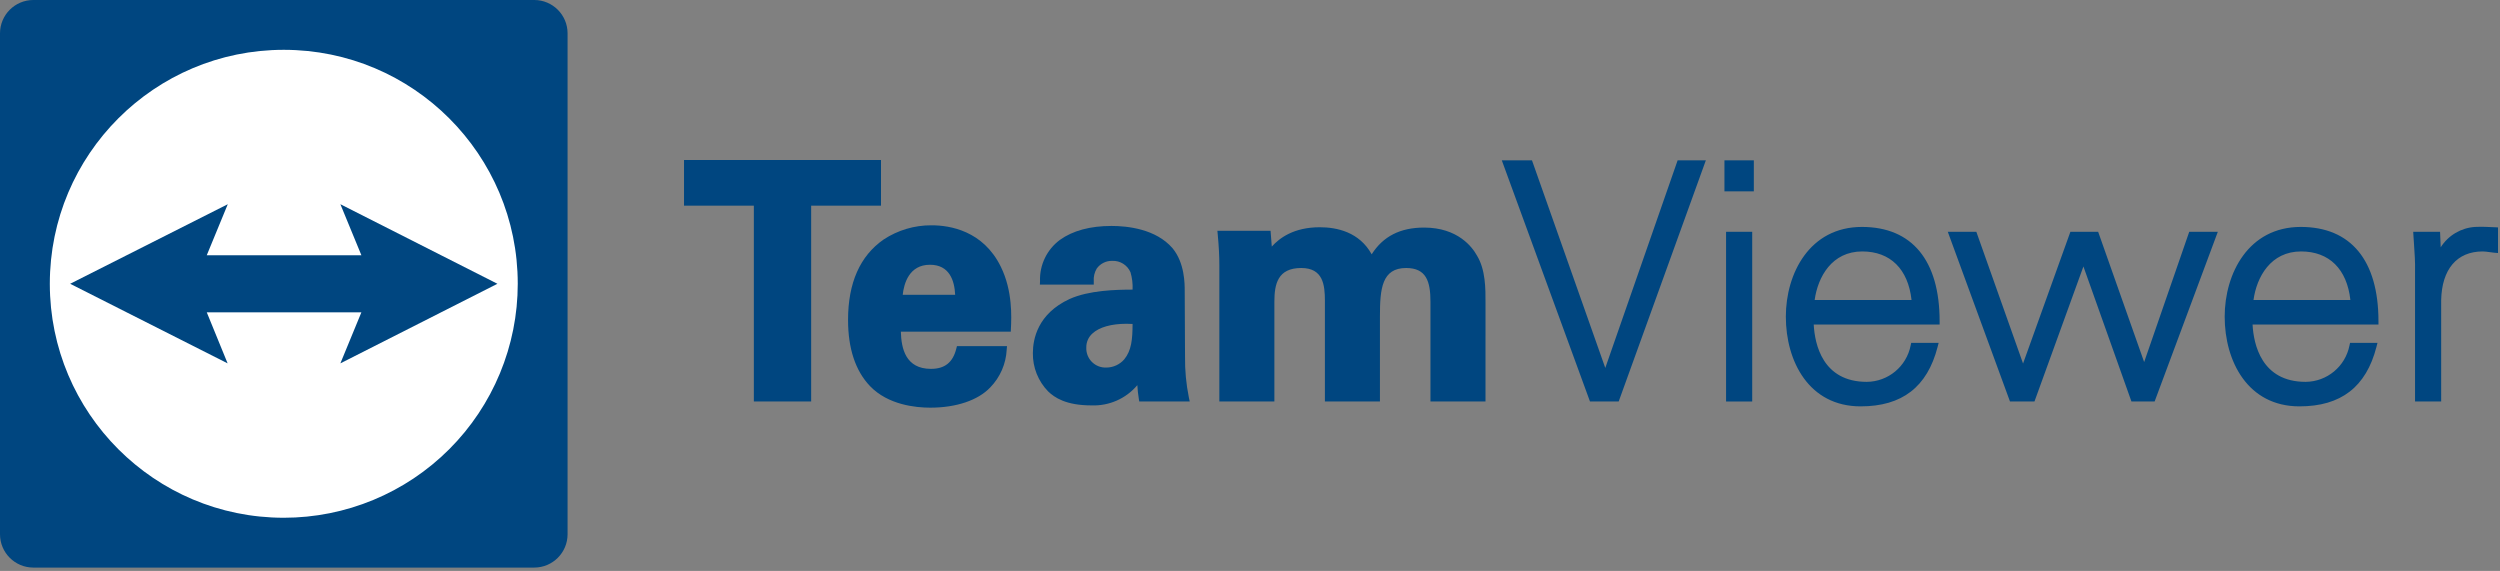<svg height="103" viewBox="0 0 451 103" width="451" xmlns="http://www.w3.org/2000/svg"><rect x="0" y="0" width="451" height="103" fill="#808080" stroke="none"/><path d="m4.744 97.303h93.512v-92.606h-93.512z" fill="#fff"/><g fill="#004680"><path d="m41.092 36.84-3.792 9.209h27.895l-3.792-9.209 28.332 14.355-28.332 14.356 3.792-9.21h-27.895l3.762 9.21-28.407-14.356z"/><path d="m96.392 0h-90.393c-3.309.01-5.989 2.69-5.999 5.999v90.393c.01 3.309 2.69 5.989 5.999 5.998h90.393c3.309-.009 5.989-2.689 5.998-5.998v-90.393c-.009-3.309-2.689-5.989-5.998-5.999zm-45.197 93.403c-23.311 0-42.208-18.897-42.208-42.208s18.897-42.208 42.208-42.208 42.208 18.897 42.208 42.208c0 11.194-4.447 21.93-12.362 29.846-7.916 7.915-18.652 12.362-29.846 12.362z"/><path d="m136.594 71.83h9.14v-35.332h12.598v-7.032h-34.336v7.032h12.598z"/><path d="m146.334 72.43h-10.34v-35.332h-12.598v-8.232h35.535v8.232h-12.597zm-9.141-1.201h7.942v-35.332h12.597v-5.831h-33.136v5.831h12.597z"/><path d="m168.061 41.244c-2.956-.028-5.854.829-8.32 2.461-4.98 3.457-6.152 9.199-6.152 14.003 0 4.747 1.113 8.731 3.808 11.543 3.106 3.223 7.91 3.692 10.43 3.692 4.336 0 8.203-1.172 10.371-3.457 1.694-1.732 2.695-4.025 2.813-6.445h-7.911c-.82 3.281-2.988 4.101-5.156 4.101-6.035 0-6.035-5.976-6.035-7.91h19.863c.117-2.461.235-6.797-1.758-10.84-2.695-5.508-7.734-7.148-11.953-7.148zm-5.859 12.539c.176-3.457 1.758-6.621 5.566-6.621 5.039 0 5.157 5.273 5.157 6.621z"/><path d="m167.827 73.543c-2.662 0-7.612-.503-10.861-3.875-2.64-2.754-3.977-6.777-3.977-11.959 0-6.667 2.156-11.545 6.41-14.497 2.569-1.696 5.584-2.59 8.662-2.568 3.298 0 9.305.972 12.493 7.484 2.141 4.346 1.915 9.102 1.818 11.132l-.027.572h-19.829c.081 3.044.861 6.71 5.428 6.71 2.499 0 3.952-1.159 4.574-3.647l.114-.455h9.031l-.055.65c-.13 2.557-1.188 4.978-2.975 6.81-2.197 2.315-6.135 3.643-10.806 3.643zm.234-31.699c-2.837-.022-5.617.8-7.987 2.36-3.902 2.709-5.886 7.254-5.886 13.505 0 4.93 1.192 8.57 3.643 11.127 2.939 3.051 7.524 3.507 9.996 3.507 4.343 0 7.964-1.192 9.936-3.27 1.45-1.467 2.362-3.382 2.587-5.432h-6.794c-.608 2.56-2.987 4.299-5.612 4.101-4.402 0-6.635-2.863-6.635-8.51v-.6h19.89c.263-3.416-.329-6.845-1.723-9.975-2.112-4.338-6.594-7.013-11.415-6.813zm5.463 12.539h-11.953l.031-.631c.23-4.502 2.535-7.19 6.166-7.19 3.659 0 5.756 2.632 5.756 7.221zm-10.673-1.2h9.46c-.116-2.601-1.047-5.421-4.543-5.421-3.773 0-4.7 3.406-4.917 5.421z"/><path d="m213.123 52.435c0-1.348-.059-4.863-2.051-7.266-2.93-3.398-8.086-3.808-10.547-3.808-2.812 0-6.269.469-8.965 2.402-2.195 1.631-3.445 4.24-3.339 6.973h8.496c-.065-.925.16-1.846.644-2.637.758-1.053 1.985-1.666 3.281-1.641 1.677-.069 3.221.913 3.868 2.461.36 1.276.499 2.604.41 3.926-2.871 0-8.086 0-11.719 1.641-5.449 2.519-6.27 6.855-6.27 9.199-.034 2.424.893 4.762 2.579 6.504 1.171 1.113 3.105 2.344 7.382 2.344 1.641 0 5.567 0 8.848-4.746-.018 1.353.08 2.706.293 4.043h7.852c-.498-2.469-.734-4.983-.704-7.5zm-9.844 12.773c-.927 1.073-2.273 1.693-3.691 1.7-1.131.039-2.226-.393-3.026-1.193s-1.232-1.896-1.193-3.026c0-3.516 3.984-5.273 9.551-4.805 0 3.164-.117 5.449-1.641 7.324z"/><path d="m196.892 73.133c-4.621 0-6.662-1.432-7.795-2.509-1.812-1.851-2.808-4.35-2.765-6.939 0-2.496.859-7.082 6.617-9.744 3.507-1.584 8.398-1.689 11.368-1.695.052-1.06-.076-2.12-.377-3.137-.568-1.3-1.88-2.116-3.298-2.05-1.099-.028-2.141.488-2.786 1.379-.413.692-.602 1.494-.54 2.298v.6h-9.718l.023-.622c-.1-2.919 1.242-5.701 3.59-7.439 2.326-1.668 5.46-2.514 9.314-2.514 2.816 0 7.989.522 11.001 4.017 2.196 2.646 2.197 6.412 2.197 7.654l.058 11.895c-.031 2.476.2 4.949.691 7.377l.155.726h-9.105l-.082-.505c-.131-.809-.219-1.625-.263-2.443-2.049 2.432-5.107 3.78-8.285 3.651zm8.028-19.688c-2.781 0-7.957 0-11.472 1.588-5.147 2.38-5.917 6.442-5.917 8.652-.029 2.264.834 4.448 2.402 6.08 1.058 1.004 2.815 2.168 6.959 2.168 1.572 0 5.252 0 8.355-4.488l1.093-1.581v1.923c-.015 1.151.055 2.302.21 3.443l6.602-.001c-.402-2.277-.593-4.587-.57-6.899l-.059-11.895c0-3.037-.643-5.352-1.913-6.883-2.693-3.123-7.474-3.591-10.085-3.591-3.598 0-6.497.77-8.615 2.289-1.894 1.368-3.029 3.55-3.061 5.886h7.279c.025-.839.277-1.656.729-2.363 1.022-1.361 2.69-2.078 4.381-1.883 1.692.195 3.152 1.272 3.838 2.831.384 1.339.534 2.734.443 4.124v.6zm-5.332 14.063c-1.291.043-2.542-.451-3.455-1.364-.913-.914-1.407-2.164-1.364-3.455-.013-1.303.535-2.55 1.504-3.421 1.744-1.603 4.83-2.31 8.698-1.981l.548.046v.551c0 3.231-.127 5.675-1.774 7.703l-.015.017c-1.041 1.202-2.551 1.896-4.142 1.904zm3.62-9.098c-2.711 0-4.893.611-6.122 1.741-.725.643-1.133 1.57-1.117 2.538-.043.972.324 1.918 1.012 2.606.689.688 1.634 1.056 2.607 1.013 1.241-.008 2.418-.549 3.232-1.486 1.309-1.617 1.482-3.604 1.498-6.379-.379-.022-.75-.033-1.11-.033z"/><path d="m256.896 41.654c-3.047 0-7.031.762-9.492 5.508-.586-1.407-2.519-5.567-9.316-5.567-5.918 0-8.203 3.164-9.141 4.453l-.293-3.808h-8.379c.176 1.875.293 3.691.293 5.566v24.024h8.731v-17.403c0-1.992 0-6.679 5.449-6.679 4.805 0 4.863 4.218 4.863 6.503v17.579h8.731v-14.825c0-4.394.117-9.257 5.332-9.257 4.511 0 4.98 3.515 4.98 6.679v17.403h8.731v-16.7c0-2.578.117-6.152-1.465-8.73-.645-1.172-3.047-4.746-9.024-4.746z"/><path d="m267.984 72.43h-9.929v-18.003c0-3.649-.746-6.079-4.381-6.079-4.384 0-4.733 3.752-4.733 8.657v15.425h-9.929v-18.179c0-2.856-.331-5.903-4.264-5.903-4.262 0-4.85 2.922-4.85 6.079v18.003h-9.929v-24.624c0-1.646-.093-3.397-.291-5.51l-.062-.656h9.594l.219 2.842c1.37-1.513 3.934-3.487 8.659-3.487 3.117 0 7.154.879 9.362 4.881 2.058-3.242 5.159-4.822 9.446-4.822 6.109 0 8.713 3.536 9.549 5.057 1.558 2.535 1.548 5.995 1.54 8.521zm-8.73-1.201h7.531l.001-16.6c.007-2.515.016-5.645-1.378-7.915-.747-1.359-3.044-4.46-8.512-4.46-2.692 0-6.549.537-8.96 5.184l-.591 1.142-.495-1.187c-1.437-3.449-4.384-5.198-8.762-5.198-5.597 0-7.735 2.94-8.648 4.196l-.959 1.318-.383-4.869h-7.167c.162 1.863.237 3.455.237 4.966v23.423h7.531v-16.802c0-1.991 0-7.28 6.049-7.28 5.463 0 5.463 4.978 5.463 7.104v16.978h7.531v-14.224c0-4.16 0-9.858 5.932-9.858 5.58 0 5.58 5.102 5.58 7.28z"/><path d="m289.655 68.021h-.117l-13.594-38.496h-4.16l15.469 42.305h4.336l15.293-42.305h-3.809z"/><path d="m292.01 72.43h-5.177l-.144-.394-15.763-43.111h5.443l.141.4 13.084 37.05 13.052-37.45h5.09zm-4.337-1.201h3.495l14.859-41.104h-2.528l-13.417 38.496h-.969l-.14-.4-13.454-38.096h-2.877z"/><path d="m311.689 29.525h4.102v4.394h-4.102z"/><path d="m316.39 34.52h-5.3v-5.595h5.3zm-4.101-1.201h2.902v-3.194h-2.902z"/><path d="m311.982 42.416h3.516v29.414h-3.516z"/><path d="m316.098 72.43h-4.715v-30.615h4.715zm-3.516-1.201h2.316v-28.213h-2.316z"/><path d="m335.889 41.537c-8.73 0-13.125 7.617-13.125 15.586 0 8.027 4.102 15.585 12.891 15.585 7.09 0 11.484-3.222 13.301-10.253h-3.692c-.817 4.055-4.359 6.987-8.496 7.031-7.207 0-10.078-5.274-10.195-11.543h22.734c0-9.199-3.574-16.406-13.418-16.406zm-9.199 13.183c.469-5.156 3.516-9.961 9.258-9.961 6.094 0 9.141 4.278 9.551 9.961z"/><path d="m335.655 73.309c-9.319 0-13.49-8.13-13.49-16.186 0-7.796 4.295-16.186 13.724-16.186 9.04 0 14.018 6.039 14.018 17.006v.6h-22.712c.187 3.541 1.587 10.343 9.573 10.343 3.859-.034 7.163-2.773 7.911-6.559l.102-.472h4.949l-.193.75c-1.86 7.202-6.401 10.704-13.882 10.704zm.234-31.172c-8.605 0-12.525 7.768-12.525 14.986 0 11.061 6.621 14.985 12.291 14.985 6.685 0 10.68-2.881 12.512-9.053h-2.431c-1.036 4.114-4.725 7.006-8.968 7.031-6.716 0-10.651-4.422-10.795-12.132l-.011-.611h22.74c-.124-7.079-2.511-15.206-12.813-15.206zm10.254 13.183h-20.11l.06-.654c.44-4.847 3.286-10.507 9.855-10.507 5.88 0 9.674 3.932 10.149 10.518zm-18.78-1.2h17.479c-.614-5.579-3.828-8.761-8.894-8.761-5.474 0-8.008 4.579-8.585 8.761z"/><path d="m386.87 66.966h-.117l-8.672-24.55h-4.16l-8.907 24.785h-.117l-8.79-24.785h-3.867l10.781 29.414h3.576l9.199-25.372h.117l9.023 25.372h3.34l10.957-29.414h-3.867z"/><path d="m388.693 72.43h-4.18l-8.664-24.36-8.832 24.36h-4.415l-11.221-30.615h5.15l8.428 23.765 8.54-23.765h5.007l8.3 23.501 8.132-23.501h5.159zm-3.333-1.201h2.499l10.51-28.213h-2.575l-8.496 24.55h-.97l-8.672-24.55h-3.313l-8.907 24.785h-.963l-8.79-24.785h-2.584l10.341 28.213h2.736l9.199-25.371h.962z"/><path d="m415.057 41.537c-8.73 0-13.125 7.617-13.125 15.586 0 8.027 4.102 15.585 12.891 15.585 7.09 0 11.484-3.222 13.301-10.253h-3.692c-.817 4.055-4.359 6.987-8.496 7.031-7.207 0-10.078-5.274-10.195-11.543h22.734c0-9.199-3.574-16.406-13.418-16.406zm-9.199 13.183c.469-5.156 3.516-9.961 9.258-9.961 6.094 0 9.141 4.278 9.551 9.961z"/><path d="m414.823 73.309c-9.319 0-13.49-8.13-13.49-16.186 0-7.796 4.295-16.186 13.724-16.186 9.04 0 14.018 6.039 14.018 17.006v.6h-22.712c.187 3.541 1.587 10.343 9.573 10.343 3.859-.034 7.163-2.773 7.91-6.559l.103-.472h4.949l-.193.75c-1.86 7.202-6.401 10.704-13.882 10.704zm.234-31.172c-8.605 0-12.525 7.768-12.525 14.986 0 11.061 6.621 14.985 12.291 14.985 6.685 0 10.68-2.881 12.512-9.053h-2.431c-1.036 4.114-4.725 7.006-8.968 7.031-6.716 0-10.651-4.422-10.795-12.132l-.011-.611h22.74c-.124-7.079-2.511-15.206-12.813-15.206zm10.254 13.183h-20.11l.06-.654c.44-4.847 3.286-10.507 9.855-10.507 5.88 0 9.674 3.932 10.149 10.518zm-18.78-1.2h17.479c-.614-5.579-3.828-8.761-8.894-8.761-5.474 0-8.008 4.579-8.585 8.761z"/><path d="m446.526 41.537c-3.06.235-5.675 2.294-6.621 5.214h-.117l-.176-4.335h-3.633c.118 1.992.352 4.335.293 6.621v22.793h3.516v-17.696c.117-5.625 2.871-9.375 8.086-9.375.703 0 1.465.176 2.168.235v-3.399c-1.172-.058-2.344-.117-3.516-.058z"/><path d="m440.388 72.43h-4.715v-23.393c.043-1.718-.081-3.5-.192-5.073-.037-.521-.072-1.027-.1-1.513l-.038-.636h4.845l.114 2.798c1.358-2.146 3.662-3.513 6.197-3.676 1.2-.059 2.406 0 3.573.059l.569.028v4.621l-.649-.053c-.289-.025-.587-.067-.887-.111-.407-.069-.818-.109-1.231-.122-4.642 0-7.37 3.203-7.486 8.788zm-3.516-1.201h2.316v-17.095c.13-6.25 3.377-9.975 8.686-9.975.47.012.939.057 1.402.135.056.008.111.016.166.024v-2.152c-.957-.045-1.935-.077-2.886-.03h-.005c-2.814.228-5.214 2.128-6.08 4.815l-.141.401h-1.118l-.176-4.336h-2.418q.029.424.059.864c.113 1.599.24 3.412.195 5.172z"/></g></svg>